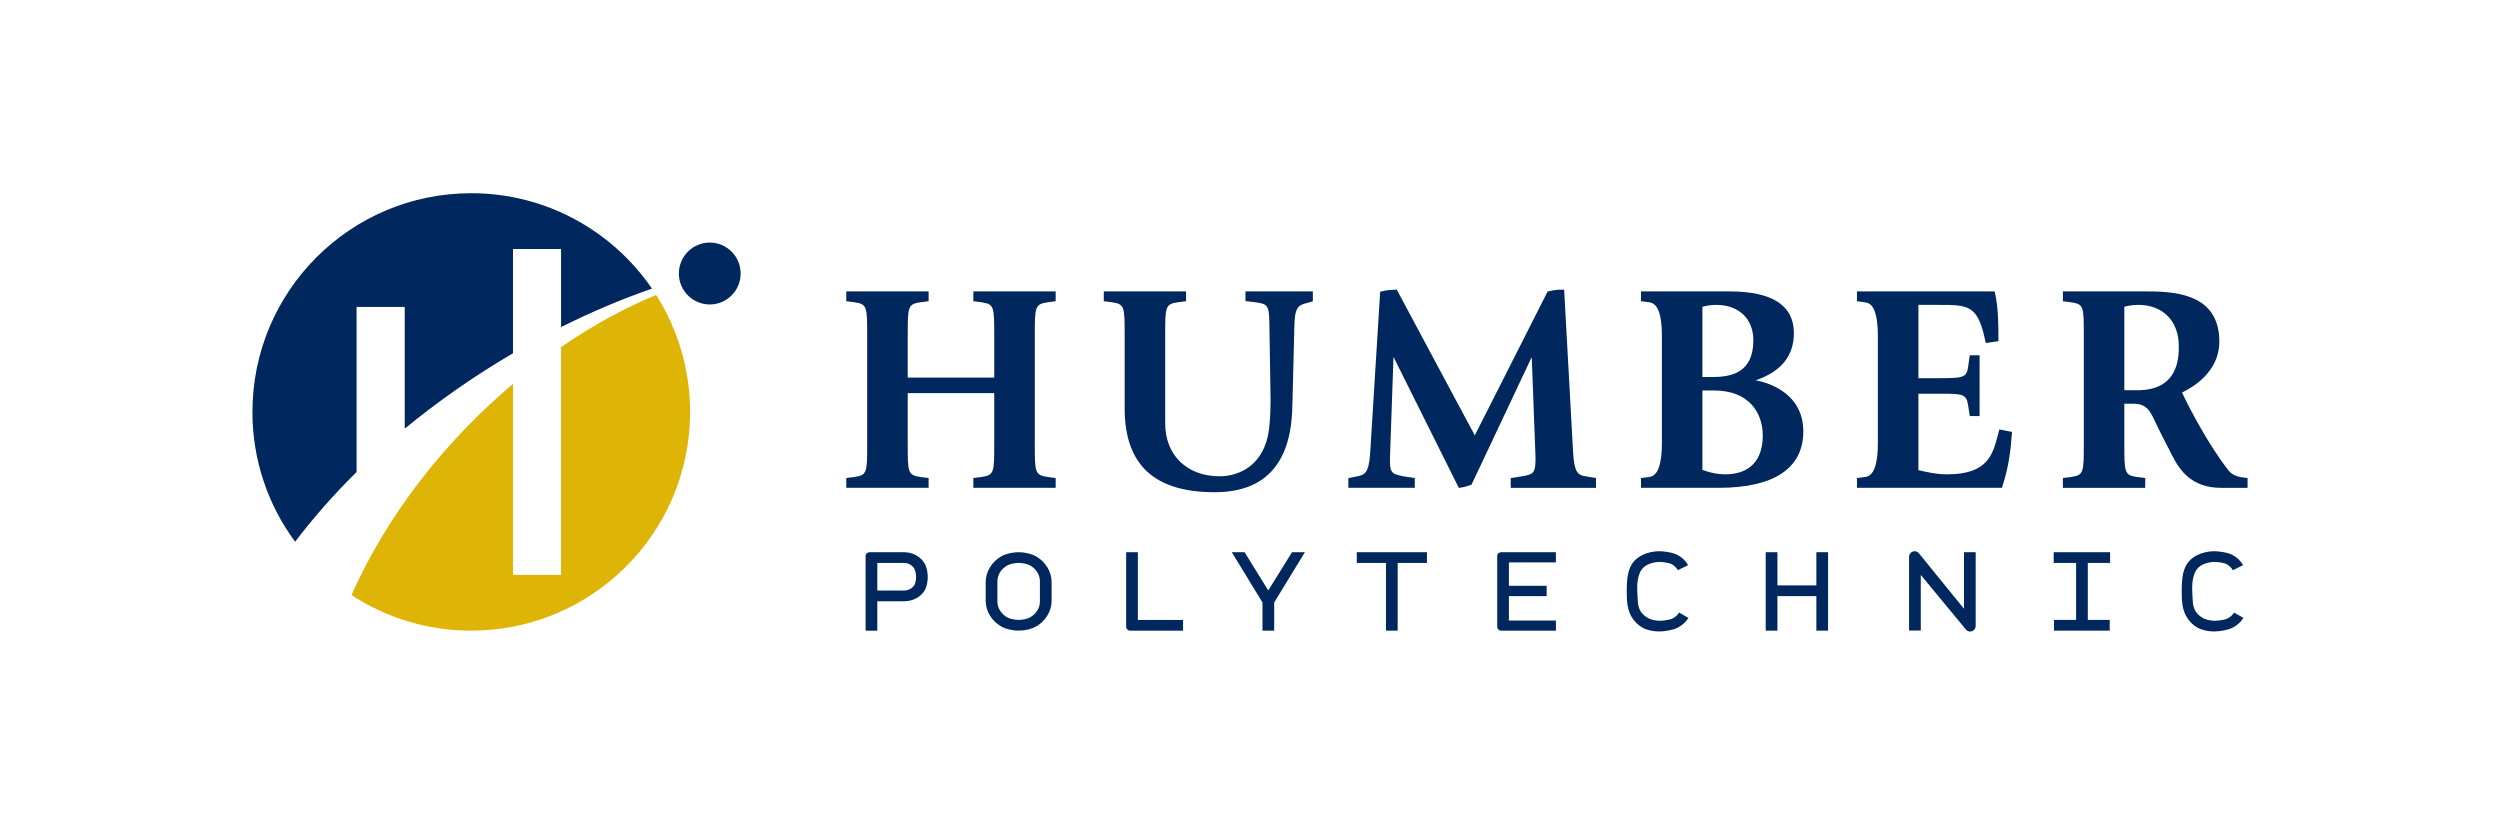 <?xml version="1.0" encoding="UTF-8"?>
<svg xmlns="http://www.w3.org/2000/svg" id="Layer_1" viewBox="0 0 1725.28 569.176">
  <defs>
    <style>.cls-1{fill:#00285e;}.cls-2{fill:#deb407;}</style>
  </defs>
  <path class="cls-1" d="M727.735,201.117h.795v6.767c-.17.023-5.354.704-5.354.704-9.05,1.323-9.05,2.986-9.05,23.362v73.868c0,20.382,0,22.045,9.033,23.368,0,0,4.78.625,5.371.699v6.776h-56.805v-6.776c.17-.023.701-.091.701-.091,3.872-.488,3.733-.471,4.093-.511.301-.017.761-.097.761-.097,8.857-1.323,8.857-2.975,8.857-23.368v-34.524h-59.703v34.729c0,20.194,0,21.841,8.831,23.163,0,0,4.987.619,5.578.699v6.776h-56.807v-6.776c.17-.023.71-.091.71-.091,3.863-.488,3.054-.375,3.35-.403.335-.028,1.51-.204,1.51-.204,8.851-1.323,8.851-2.969,8.851-23.163v-74.073c0-20.376,0-22.051-8.834-23.362,0,0-4.993-.624-5.586-.704v-6.767h56.807v6.767c-.167.023-.698.091-.698.091-3.878.488-3.211.409-4.542.574-.108.011-.318.04-.318.04-8.851,1.312-8.851,2.981-8.851,23.158v28.838h59.703v-28.634c0-20.376,0-22.051-8.834-23.362,0,0-4.985-.624-5.578-.704v-6.767h56.01Z"></path>
  <path class="cls-1" d="M953.081,201.14c4.843-1.01,5.427-1.033,9.981-1.226.006,0,.874-.028.874-.028h0c0,.153,53.725,100.342,53.725,100.342l.125.221s50.216-99.235,50.233-99.263c.011.028.335-.046.335-.046,4.343-1.033,6.08-1.237,10.333-1.237h.761c.011.244,6.12,111.361,6.12,111.361.817,15.505,3.52,16.623,9.078,17.52,0,0,6.171,1.028,6.756,1.13v6.748h-58.823v-6.759c.165-.028,7.341-1.119,7.341-1.119,7.698-1.357,9.759-1.732,9.759-11.701l-.057-3.31-2.521-66.826-.25-.051s-41.326,87.582-41.343,87.61c-.017-.017-.29.079-.29.079-2.867,1.028-4.973,1.655-7.869,2.064,0,0-.432.057-.568.079-.085-.165-45.113-90.417-45.113-90.417l-2.35,67.478-.113,4.309c0,8.72,2.066,9.14,9.776,10.685.011,0,6.79,1.022,7.386,1.119v6.759h-45.845v-6.73c.156-.028,5.91-1.135,5.91-1.135,5.456-1.136,8.13-2.271,9.124-15.709,0,0,6.796-109.687,6.926-111.822.148-.04.596-.125.596-.125Z"></path>
  <path class="cls-1" d="M1375.897,201.117h.636c.028.148.136.63.136.63,2.458,10.429,2.458,22.448,2.458,33.037v.704c-.216.028-8.505,1.187-8.737,1.215-.034-.176-.148-.732-.148-.732-5.223-25.56-11.559-25.56-32.497-25.56h-13.825v50.583h13.007c18.185,0,20.217-.261,21.324-8.051,0,0,1.09-7.573,1.113-7.789h6.773v41.981h-6.756c-.04-.21-1.118-7.171-1.118-7.171-1.312-8.261-3.497-8.261-20.518-8.261h-13.825v52.754l.097.028c6.223,1.487,12.905,2.867,19.61,2.867,28.092,0,31.595-13.438,35.285-27.666,0,0,.727-2.742.869-3.327.227.051,8.516,1.669,8.732,1.72-.011.165-.051.704-.051.704-.937,13.245-2.396,24.106-6.739,37.326,0,0-.136.42-.187.551h-100.012v-6.776c.17-.023,5.507-.715,5.507-.715.017,0,.744-.108.744-.108q8.164-1.55,8.164-23.243v-73.868q0-21.335-7.755-23.084l-1.13-.199c-.017-.011-1.141-.176-5.53-.784v-6.767h94.375Z"></path>
  <path class="cls-1" d="M859.489,201.106h46.526c0,.255.009,6.631.006,6.83-.182.046-4.59,1.289-4.59,1.289-5.374,1.453-7.979,2.759-8.172,16.254q-1.255,49.739-1.255,49.745l-.295,9.492c-1.908,36.466-19.874,54.971-53.418,54.971-41.831,0-62.15-18.954-62.15-57.94v-50.023c0-20.183,0-21.841-8.845-23.152,0,0-4.968-.636-5.564-.704v-6.767h56.796v6.767c-.17.017-5.541.693-5.541.693-8.868,1.323-8.868,2.981-8.868,23.163v60.594c0,21.756,15.056,36.369,37.468,36.369,14.526,0,31.132-8.465,34.141-32.219.855-6.728,1.051-12.78,1.096-20.938l-.823-52.629c-.165-12.961-1.544-13.154-10.52-14.409-.006,0-5.382-.619-5.981-.687l-.008-6.699Z"></path>
  <path class="cls-1" d="M1212.048,262.544l-.483-.097.465-.159c17.231-5.927,25.963-16.816,25.963-32.364,0-19.121-14.886-28.807-44.238-28.807h-61.276v6.767c.59.08,5.558.704,5.569.704l.676.136q8.164,1.539,8.164,22.817v74.277q0,21.506-7.966,23.175s-.937.204-.965.204c0,0-5.257.653-5.478.687v6.776h53.566c38.231,0,58.437-13.47,58.437-38.955,0-26.82-24.822-33.692-32.435-35.163ZM1174.855,211.694l.097-.023c3.128-.846,6.217-1.26,9.475-1.26,15.539,0,25.582,9.566,25.582,24.373,0,22.508-15.192,25.403-28.432,25.403h-6.722v-48.493ZM1190.519,327.354c-4.848,0-10.225-1.045-15.573-3.026l-.091-.028v-54.826h7.943c24.85,0,33.712,16.061,33.712,31.078,0,17.282-9.231,26.803-25.991,26.803Z"></path>
  <path class="cls-1" d="M1549.805,329.738c-3.65-.403-8.635-.942-11.905-5.127-13.444-16.981-27.586-43.943-31.98-53.628l-.051-.119.119-.057c7.687-3.662,25.594-14.412,25.594-34.995,0-30.754-26.014-34.695-48.689-34.695h-59.26v6.767c.59.068,5.376.704,5.376.704,9.05,1.323,9.05,2.561,9.05,23.158v74.073c0,20.393,0,22.045-8.857,23.368,0,0-.545.108-.823.125-.477.062-.335.034-4.048.483,0,0-.528.068-.698.091v6.776h56.813v-6.776c-.59-.08-5.592-.699-5.592-.699-8.823-1.323-8.823-2.969-8.823-23.163v-27.422h5.677c9.81,0,11.9,4.479,16.05,13.393l3.548,7.301,7.704,15.011c5.223,10.412,13.745,22.355,33.604,22.355h18.463v-6.787c-.199-.028-1.272-.136-1.272-.136ZM1475.159,269.297h-9.129v-57.603l.097-.023c3.117-.846,6.268-1.26,9.64-1.26,16.907,0,27.842,11.156,27.842,28.435,0,7.534,0,30.451-28.449,30.451Z"></path>
  <path class="cls-1" d="M511.134,188.761c0,11.794-9.576,21.358-21.288,21.358-11.81,0-21.351-9.563-21.351-21.358s9.541-21.37,21.351-21.37c11.713,0,21.288,9.576,21.288,21.37Z"></path>
  <path class="cls-1" d="M246.08,325.764v-113.932h33.228v84.009c23.665-19.477,48.935-36.961,74.733-52.07v-71.943h33.159v53.891c21.083-10.543,42.188-19.436,62.746-26.534-27.22-39.713-72.957-65.843-124.743-65.843-83.434,0-151,67.582-151,151.003,0,33.487,10.957,64.465,29.471,89.53,12.837-16.905,27.043-32.991,42.406-48.11Z"></path>
  <path class="cls-2" d="M452.806,203.564c-21.825,8.957-44.005,21.112-65.606,35.965v157.213h-33.159v-131.838c-45.772,38.604-86.294,89.063-111.507,145.754,23.76,15.556,52.143,24.556,82.669,24.556,83.39,0,151.047-67.515,151.047-150.87,0-29.717-8.615-57.412-23.444-80.78Z"></path>
  <path class="cls-1" d="M598.18,381.856c.539-.516,1.189-.775,1.952-.775h23.576c3.097,0,5.913.696,8.449,2.087,2.535,1.391,4.521,3.299,5.958,5.722,1.436,2.423,2.155,6.311,2.155,9.317,0,2.873-.719,6.93-2.155,9.263-1.437,2.334-3.411,4.164-5.924,5.486-2.514,1.325-5.341,1.987-8.483,1.987h-21.488v-7.406h21.488c1.616,0,3.063-.347,4.343-1.043,1.279-.696,2.288-1.638,3.029-2.828.741-1.188,1.111-3.977,1.111-5.459,0-1.615-.37-4.245-1.111-5.547-.741-1.301-1.75-2.323-3.029-3.063-1.28-.741-2.727-1.111-4.343-1.111h-22.229l3.972-2.761v49.488h-8.078v-51.44c0-.763.27-1.402.807-1.918Z"></path>
  <path class="cls-1" d="M691.109,432.421c-3.299-1.861-5.936-4.386-7.91-7.574-1.976-3.186-2.963-6.665-2.963-10.435v-12.461c0-3.77.986-7.26,2.963-10.469,1.974-3.208,4.611-5.744,7.91-7.608,3.299-1.861,8.06-2.793,11.875-2.793,3.77,0,8.575.932,11.874,2.793,3.299,1.864,5.935,4.4,7.911,7.608,1.974,3.209,2.961,6.699,2.961,10.469v12.461c0,3.77-.988,7.249-2.961,10.435-1.976,3.187-4.612,5.712-7.911,7.574-3.299,1.861-8.104,2.793-11.874,2.793-3.815,0-8.576-.932-11.875-2.793ZM710.718,426.126c2.063-1.12,3.736-2.659,5.015-4.611,1.28-1.952,1.919-4.095,1.919-6.429v-13.808c0-2.379-.63-4.544-1.886-6.497-1.257-1.952-2.918-3.488-4.981-4.611-2.066-1.122-5.512-1.683-7.802-1.683s-5.671.561-7.735,1.683c-2.064,1.123-3.736,2.659-5.015,4.611-1.279,1.953-1.918,4.118-1.918,6.497v13.808c0,2.334.639,4.477,1.918,6.429,1.279,1.952,2.95,3.491,5.015,4.611,2.064,1.123,5.446,1.684,7.735,1.684,2.243,0,5.669-.561,7.734-1.684Z"></path>
  <path class="cls-1" d="M777.978,434.407c-.538-.539-.807-1.189-.807-1.953v-51.372h8.078v46.727h31.198v7.406h-36.517c-.763,0-1.413-.27-1.952-.807Z"></path>
  <path class="cls-1" d="M850.069,381.081h8.836l20.294,32.781-7.877-.066,20.301-32.714h8.895l-21.454,35.138h-7.54l-21.455-35.138ZM871.255,413.728h8.079v21.486h-8.079v-21.486Z"></path>
  <path class="cls-1" d="M936.329,381.081h48.43v7.406h-48.43v-7.406ZM956.471,382.428h8.079v52.786h-8.079v-52.786Z"></path>
  <path class="cls-1" d="M1034.048,434.407c-.538-.539-.807-1.189-.807-1.953v-48.679c0-.763.27-1.402.807-1.918.539-.516,1.189-.775,1.952-.775h37.751v7.027h-32.433v40.123h32.433v6.983h-37.751c-.763,0-1.413-.27-1.952-.807ZM1035.327,404.254h32.029v7.132h-32.029v-7.132Z"></path>
  <path class="cls-1" d="M1133.339,433.066c-3.097-1.817-5.565-4.308-7.405-7.472-2.834-4.874-3.305-10.199-3.305-18.001,0-13.217,2.229-20.117,10.643-24.474,3.188-1.651,7.795-2.726,11.565-2.726s9.718.886,12.95,2.659c3.231,1.773,5.631,4.096,7.203,6.967l-7.069,3.502c-.942-1.705-2.345-3.086-4.208-4.141-1.863-1.054-6.386-1.582-8.675-1.582s-5.567.749-7.593,1.684c-4.626,2.135-6.152,5.762-6.961,9.747-1.107,5.449-.476,9.578-.271,14.787.229,5.816,1.965,9.721,7.434,12.69,1.996,1.083,5.395,1.683,7.729,1.683,2.288,0,6.879-.515,8.877-1.548,1.997-1.031,3.488-2.399,4.477-4.106l6.529,3.702c-1.795,2.828-4.331,5.095-7.608,6.8-3.276,1.704-9.202,2.558-12.882,2.558s-8.334-.909-11.431-2.727Z"></path>
  <path class="cls-1" d="M1516.331,433.066c-3.097-1.817-5.565-4.308-7.405-7.472-2.834-4.874-3.305-10.199-3.305-18.001,0-13.217,2.229-20.117,10.643-24.474,3.188-1.651,7.795-2.726,11.565-2.726s9.718.886,12.95,2.659c3.231,1.773,5.631,4.096,7.203,6.967l-7.069,3.502c-.942-1.705-2.345-3.086-4.208-4.141-1.863-1.054-6.386-1.582-8.675-1.582s-5.567.749-7.593,1.684c-4.626,2.135-6.152,5.762-6.961,9.747-1.107,5.449-.476,9.578-.271,14.787.229,5.816,1.965,9.721,7.434,12.69,1.996,1.083,5.395,1.683,7.729,1.683,2.288,0,6.879-.515,8.877-1.548,1.997-1.031,3.488-2.399,4.477-4.106l6.529,3.702c-1.795,2.828-4.331,5.095-7.608,6.8-3.276,1.704-9.202,2.558-12.882,2.558s-8.334-.909-11.431-2.727Z"></path>
  <path class="cls-1" d="M1218.542,381.081h8.078v54.133h-8.078v-54.133ZM1220.628,403.982h36.017v7.405h-36.017v-7.405ZM1253.491,381.081h8.079v54.133h-8.079v-54.133Z"></path>
  <path class="cls-1" d="M1356.176,433.816l-33.447-40.481h2.827v41.828h-8.078v-50.849c0-1.078.381-1.997,1.145-2.761.763-.763,1.683-1.145,2.759-1.145,1.256,0,2.379.673,3.366,2.02l34.861,42.905h-4.241v-44.251h8.079v50.85c0,1.077-.382,1.997-1.145,2.759-.764.763-1.684,1.145-2.761,1.145-1.302,0-2.423-.673-3.366-2.02Z"></path>
  <path class="cls-1" d="M1417.268,381.081h38.948v7.406h-38.948v-7.406ZM1417.469,427.808h38.477v7.406h-38.477v-7.406ZM1432.735,381.081h8.079v54.133h-8.079v-54.133Z"></path>
</svg>
